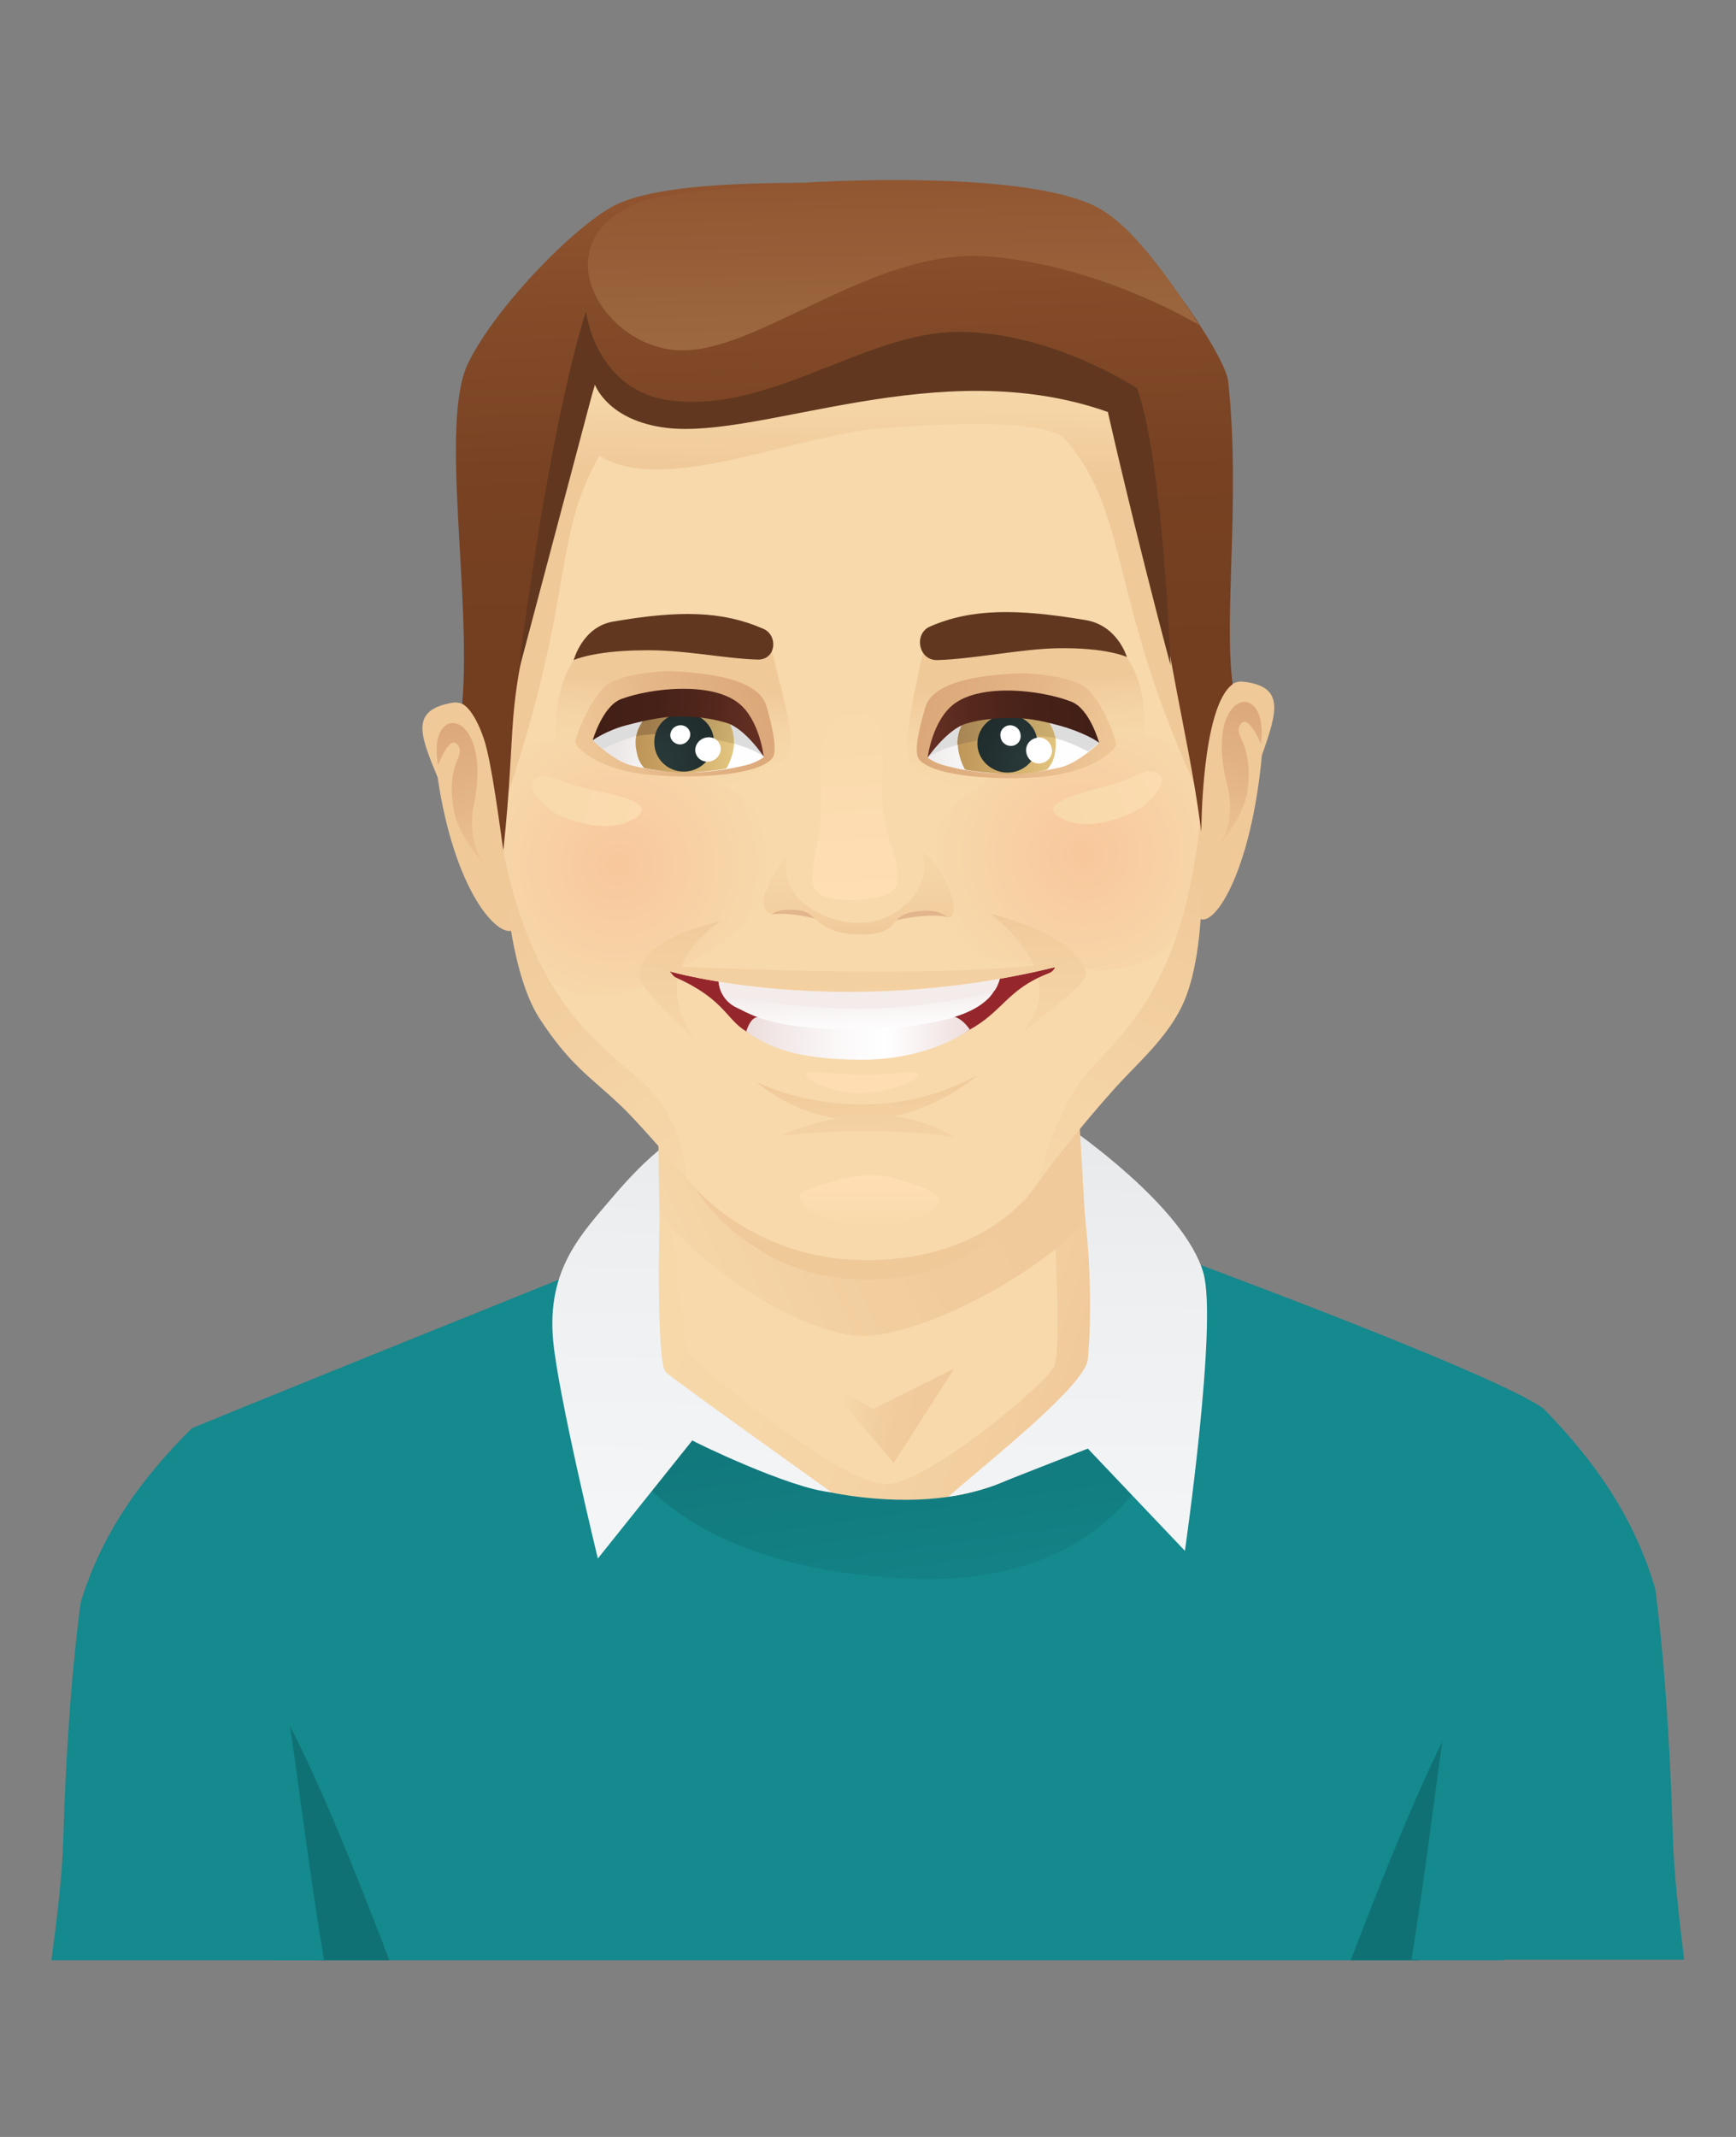 <svg width="338" height="416" viewBox="0 0 338 416" fill="none" xmlns="http://www.w3.org/2000/svg">
<rect x="0" y="0" width="338" height="416" fill="#808080" stroke="none"/>
<path d="M130.2 222.5L124.7 248.2C124.7 248.2 118.9 308.3 179.9 330.5C179.9 330.5 223.7 282.3 225.4 277.7C227.2 273 216.1 227.5 206.1 218.1L130.2 222.5Z" fill="#F7D9AB"/>
<path d="M129.3 224.1L124.7 266.8C124.7 266.8 163 306.9 170.9 309.5L214.7 272.3C214.7 272.3 210.9 223.6 208.7 220.9L204.2 222.8C204.2 222.8 207.2 260.5 205.3 265.9C204.1 269.1 180.2 289.1 172.6 288.9C162.2 288.6 135.6 264.8 134.3 264C132.9 263 129.3 224.1 129.3 224.1Z" fill="url(#paint0_linear)"/>
<path d="M300.5 274.2C290.9 267.2 225.8 243.3 225.8 243.3C225.8 243.3 231.4 309.7 174.2 306.9C117 304.2 118 245.4 118 245.4C37.8 277.7 37.5 278 37.5 278C39.2 281.3 48.4 353.4 53 381.6H292.8C297.9 349.5 300.5 274.2 300.5 274.2Z" fill="#14898E"/>
<path d="M55.4 334C54 331.4 58.1 356.2 62.5 381.6H75.8C69 363.7 61.4 345.1 55.4 334Z" fill="#107174"/>
<path d="M283.4 334C284.8 331.4 280.7 356.3 276.3 381.6H263C269.8 363.7 277.4 345.1 283.4 334Z" fill="#107174"/>
<path d="M53.3 317.5C49.4 301.3 42.6 285.4 37.5 277.9C27.4 287.9 19.7 298.7 15.7 312C14.2 323.3 12.9 338.5 12.3 358.6C12.1 365 11.2 372.9 10 381.6H63.1C59.3 359.4 56.1 329.2 53.3 317.5Z" fill="#14898E"/>
<path d="M284.7 315.2C288.6 298.4 295.4 282 300.5 274.2C310.6 284.5 318.3 295.6 322.3 309.4C323.8 321.1 325.1 336.8 325.7 357.6C325.9 364.2 326.8 372.5 327.9 381.5H274.8C278.6 358.6 281.8 327.3 284.7 315.2Z" fill="#14898E"/>
<path d="M127.6 225C127.6 225 122.4 249.2 123.6 257.1C124.8 265 135.3 288.8 170.1 291.7C218.5 295.8 219.1 251.5 219.1 250.7C219.1 249.8 217.7 236.6 213.3 225.4C213.3 225.4 225.4 235.3 227.7 239C236.9 254.4 233.9 309.7 177.3 307.3C129.3 305.3 117.2 281.5 114.8 268.7C112.5 255.9 117.2 241 117.8 239.9C120.1 235.1 122.8 230.4 127.6 225Z" fill="url(#paint1_linear)"/>
<path d="M193.5 289.2C193.9 289 211.8 282 211.8 282L230.7 301.9C230.7 301.9 237.1 257.6 234.3 247.8C230.6 234.8 208.3 219.6 208.3 219.6C212.3 236.5 212.8 253.7 211.8 264.6C211.3 269.7 192.8 284.2 184.6 291.4C189.9 290.6 193.4 289.2 193.5 289.2Z" fill="url(#paint2_linear)"/>
<path d="M161.9 290.5C161.9 290.5 130.9 268.4 129.6 267.1C127.6 265.3 128.1 228.4 129.5 223C129.5 223 125.7 225.5 119.4 232.9C113.3 240.1 106.4 247 107.7 261C108.7 271.7 116.4 303.4 116.4 303.4L134.8 280.4C134.7 280.5 154 289.9 161.9 290.5Z" fill="url(#paint3_linear)"/>
<path d="M160.8 269.1L174 284.8L185.8 266.4L170 274.3L160.8 269.1Z" fill="url(#paint4_linear)"/>
<path d="M169.6 260C181.4 258.9 201.3 248.4 211.3 237.9C211.3 237.9 209.2 200.9 208.8 197.5C208.8 197.5 179.5 218.7 128.1 200.8C128.1 200.8 128.1 221.9 128.4 236.7C142 251.5 159.9 260.9 169.6 260Z" fill="url(#paint5_linear)"/>
<path d="M242 132.7C250.2 133.6 248.7 138.5 245.7 147C243.6 169.4 236.7 180.2 233.7 178.9C228.4 176.7 232.1 131.6 242 132.7Z" fill="#F0C999"/>
<path d="M237.3 164.7C237.3 164.7 240.9 160.3 238.9 152.6C234.2 134.3 247.2 131.8 245.5 144.8C245.5 144.8 243.1 139 241.6 140.9C239.8 143.3 244.1 144.1 242.9 153.9C242.2 159 237.3 164.7 237.3 164.7Z" fill="url(#paint6_linear)"/>
<path d="M88.1 136.8C79.9 138.2 81.7 142.9 85.2 151.3C88.5 173.6 96.9 182.5 99.8 181.1C104.9 178.6 98 135.1 88.1 136.8Z" fill="#F0C999"/>
<path d="M234.5 134.6C236.9 74.3 215.6 81.9 210.4 75.8C199.7 63.3 185.6 52 156.8 52.7C156.8 52.7 119.3 54 109.9 74.6C99.9 96.6 96.2 116.4 97 144.7C98.6 203.9 112.3 202.9 121.5 214.4C127.8 222.2 142.1 240.3 147.4 243.2C156.1 247.9 182.7 247.2 191 242C198.3 237.4 204.9 225.6 215.4 212C224 200.8 234.6 199 233.7 167.1C233.1 147.5 233.8 151.3 234.5 134.6Z" fill="#F7D9AB"/>
<path d="M222.4 146.2C227.5 107.2 180.3 123.8 180.3 123.8C179.4 129.6 174.4 147.5 177.8 149.5C199.1 162.1 222.4 146.2 222.4 146.2Z" fill="url(#paint7_linear)"/>
<path d="M197.1 187.2C209 188.3 229 194 232.3 173.9C235.4 155 232.7 145.6 226.9 144C214.5 140.7 196.6 148.4 189.2 153.9C173.4 165.4 176.1 185.2 197.1 187.2Z" fill="url(#paint8_radial)"/>
<path d="M169.7 228.7C165.6 228.7 155.3 231.5 155.6 233C156.5 237.6 166.1 238.3 170.2 238.3C174.3 238.3 182.7 237.2 182.8 233.3C182.8 231.9 173.8 228.7 169.7 228.7Z" fill="url(#paint9_linear)"/>
<path d="M171.8 153C172.5 139.6 169.6 137.4 166.1 137.6C162.7 137.7 159.1 142.6 159.8 152.8C160.5 163 157.8 166.9 158.2 171.6C158.4 173.8 160.1 175.2 165.6 175.2C171.6 175.2 174.5 173.8 174.7 171.8C175.5 166.3 171.3 162.7 171.8 153Z" fill="url(#paint10_linear)"/>
<path d="M173.3 179.4C181.5 177.4 184.7 178.6 184.7 178.6C179.9 174.4 173.3 179.4 173.3 179.4Z" fill="#E2B58C"/>
<path d="M108.4 146.7C105 106.1 150.1 125.5 150.1 125.5C151 131.3 156.2 145.7 152.8 147.8C131.1 161.8 108.4 146.7 108.4 146.7Z" fill="url(#paint11_linear)"/>
<path d="M150.2 178C150.2 178 154.4 177.3 160.9 179.5C160.8 179.5 154.6 174.8 150.2 178Z" fill="#E2B58C"/>
<path d="M179.6 165.8C182 174 173 180.1 167.3 179.6C163.1 180.1 150.9 176.2 153.4 166.3C153.4 166.3 145.3 176.1 150.2 177.9C150.2 177.9 151.6 176.8 155.5 177.2C159.4 177.6 158.6 181.8 167.6 181.9C175.4 182 172.9 178.2 177.9 177.5C182.9 176.8 183.5 178.1 184.6 178.6C187.1 178.7 185.3 170.5 179.6 165.8Z" fill="url(#paint12_linear)"/>
<path d="M139.6 152.1C136.2 150.3 110.4 141.7 102.7 145C96.2 147.8 95.7 162.1 101.5 181C108.2 202.7 127 191.4 134.6 187.3C153.1 177.2 156.8 161.2 139.6 152.1Z" fill="url(#paint13_radial)"/>
<path d="M212.7 73.1C211.1 72.7 209.4 72.3 207.5 71.8C193.8 68.8 172.2 58.7 152.6 58.8C140.6 58.8 129.3 61.2 121 63.4C117.1 64.4 113.9 65.7 111.5 67.3C104 72.3 99.7 81.9 97.2 104.6C96.4 112 97.5 158.3 97.5 158.8C112.4 115.5 107.2 105.5 116.7 88.7C129 96.6 154.8 84.7 171.3 83.4C185 82.3 204.1 81.6 207.5 85.6C220.3 100.6 215.6 116.7 233.9 155.6C233.9 155.6 232.8 106.3 231.6 93.5C230.1 76.7 225.6 76.6 212.7 73.1Z" fill="url(#paint14_linear)"/>
<path d="M214.6 41.1C203.6 34.5 176.7 35.6 169 35.6C152.7 35.6 131.1 35.1 120.7 39.5C113.2 42.6 96.5 59.5 91.1 70.8C85.6 82.2 91.8 115.9 90 137C90 137 92.2 137.9 94.2 143.8C95.7 148.1 97.4 161.5 98 165.6C99.3 153.2 99.4 146.7 99.9 140.1C100.5 132.1 102.1 124.5 106 108.2C109.3 94.5 114 80.9 115.9 74.7C123 87.3 157.5 76.5 174.7 75.8C191.9 75.1 211.1 75.6 216.3 80C216.3 80 222.3 93.9 225.3 113.1C226.3 119.5 227.3 124.9 228.2 129.7C230.5 142.2 232.4 150.5 233.9 161.9C233.9 161.9 233.9 137.6 240 133.2C238.2 119.9 241.6 96.7 239.1 74C238.1 68.2 222.3 45.7 214.6 41.1Z" fill="url(#paint15_linear)"/>
<path d="M225.4 150.5C223.3 149.3 221.7 151 217.2 152.5C212.8 153.9 200.9 156.2 206.5 159.2C212.7 162.6 221.3 157.9 222.4 157.1C223.5 156.3 228.1 152 225.4 150.5Z" fill="url(#paint16_linear)"/>
<path d="M112.6 153.1C108.1 151.9 106.4 150.2 104.3 151.5C101.7 153.1 106.5 157.2 107.6 158C108.7 158.8 117.6 163 123.6 159.3C129 155.9 117 154.3 112.6 153.1Z" fill="url(#paint17_linear)"/>
<path d="M179 147.9C177.6 146.3 179.5 140.1 180.1 137.9C181.2 133.8 187.1 131.6 198 131.1C201.6 130.9 209.3 131.9 211.7 134.1C214.6 136.7 217.3 143.7 217.3 144.9C217.3 146.1 212.3 150.6 201.9 151.3C194.2 151.9 181.9 151.2 179 147.9Z" fill="url(#paint18_linear)"/>
<path d="M190.3 135.4C182.3 136 180.6 147.5 180.6 147.5C180.9 147.7 181.9 148.5 184.2 149.1C188.5 150.2 196.5 151.7 206.4 149.4C209.9 148.6 213.9 144.7 213.9 144.7C207.3 136.9 209.6 134 190.3 135.4Z" fill="url(#paint19_linear)"/>
<path d="M180.6 147.5C180.6 147.5 185.5 143.3 201.8 143.3C205.8 143.3 208.8 144.8 211.9 146.3C212.9 145.5 213.4 145.1 213.9 144.6C213.9 144.6 210.7 135.8 204.5 136.4C198.4 137.1 187.3 135.9 180.6 147.5Z" fill="#DDDDDD"/>
<path d="M196.4 137.5C191.2 137.2 186.2 139.8 186.5 145.2C186.6 147.3 187.7 149.6 187.9 149.8C188.8 150.1 193.7 150.6 196.3 150.7C199.1 150.8 203 150.1 203.9 149.8C205.2 148.3 205.4 146.9 205.5 145.8C206.2 140.6 201.6 137.8 196.4 137.5Z" fill="url(#paint20_linear)"/>
<path d="M186.4 145C186.4 145 197.3 142.1 205.5 143.7C205.5 143.7 204.3 137.2 198.2 137.1C191.6 137.2 186.4 138.6 186.4 145Z" fill="url(#paint21_linear)"/>
<path d="M196.3 139.1C193.1 139 190.4 141.5 190.3 144.6C190.2 147.7 192.8 150.3 196 150.4C199.2 150.5 201.9 148 202 144.9C202.1 141.8 199.6 139.2 196.3 139.1Z" fill="url(#paint22_radial)"/>
<path d="M180.6 147.5C180.6 147.5 181.5 140.2 185.8 137C191.2 133 202.7 134.3 208.6 136.6C212.2 138 214 144.6 214 144.6C214 144.6 212.3 143.2 207.8 141.7C203.9 140.5 200.4 139.8 197.7 139.8C192.9 139.7 190 140.3 188 140.9C184.3 142.1 180.6 147.5 180.6 147.5Z" fill="url(#paint23_linear)"/>
<path d="M202 143.6C200.6 143.8 199.6 145 199.8 146.4C200 147.8 201.2 148.8 202.6 148.6C204 148.4 205 147.2 204.8 145.8C204.6 144.4 203.3 143.4 202 143.6Z" fill="white"/>
<path d="M196.5 141.2C195.4 141.3 194.6 142.3 194.8 143.4C194.9 144.5 195.9 145.3 197 145.2C198.1 145.1 198.9 144.1 198.7 143C198.6 141.9 197.6 141.1 196.5 141.2Z" fill="white"/>
<path d="M150.3 147.7C151.7 146.1 149.9 139.9 149.3 137.7C148.2 133.5 142.4 131.3 131.5 130.7C127.9 130.5 120.2 131.4 117.8 133.6C114.9 136.2 112.1 143.2 112 144.4C111.9 145.6 117 150.2 127.3 150.9C135.1 151.6 147.3 151 150.3 147.7Z" fill="url(#paint24_linear)"/>
<path d="M139.1 135.1C147.1 135.8 148.7 147.4 148.7 147.4C148.4 147.6 147.4 148.4 145.1 149C140.8 150 132.8 151.5 122.9 149C119.4 148.1 115.5 144.2 115.5 144.2C122.1 136.4 119.9 133.5 139.1 135.1Z" fill="url(#paint25_linear)"/>
<path d="M148.7 147.3C148.7 147.3 143.9 143.1 127.5 142.9C123.5 142.9 120.5 144.3 117.4 145.8C116.4 145 115.9 144.6 115.4 144.1C115.4 144.1 118.7 135.4 124.9 136.1C131.1 136.7 142.2 135.6 148.7 147.3Z" fill="#DDDDDD"/>
<path d="M133 137.2C138.2 137 143.2 139.6 142.9 145C142.8 147.1 141.6 149.4 141.4 149.6C140.5 149.9 135.5 150.4 133 150.4C130.2 150.4 126.3 149.7 125.4 149.5C124.1 148 124 146.6 123.8 145.5C123.2 140.1 127.8 137.4 133 137.2Z" fill="url(#paint26_linear)"/>
<path d="M142.9 144.8C142.9 144.8 132.1 141.8 123.9 143.3C123.9 143.3 125.2 136.8 131.3 136.8C137.8 136.9 142.9 138 142.9 144.8Z" fill="url(#paint27_linear)"/>
<path d="M133.1 138.8C136.3 138.7 139 141.2 139 144.4C139 147.5 136.5 150.1 133.3 150.2C130.1 150.3 127.4 147.8 127.4 144.6C127.3 141.4 129.8 138.8 133.1 138.8Z" fill="url(#paint28_radial)"/>
<path d="M135.6 147C135 145.8 135.6 144.4 136.8 143.8C138.1 143.2 139.5 143.6 140.1 144.8C140.7 146 140.1 147.4 138.9 148C137.7 148.6 136.2 148.2 135.6 147Z" fill="white"/>
<path d="M130.7 143.9C130.2 143 130.7 141.8 131.6 141.4C132.6 140.9 133.8 141.3 134.2 142.2C134.7 143.1 134.2 144.2 133.3 144.7C132.3 145.2 131.2 144.8 130.7 143.9Z" fill="white"/>
<path d="M148.7 147.3C148.7 147.3 147.9 140 143.7 136.8C138.4 132.7 126.8 133.9 120.9 136.1C117.3 137.5 115.4 144.1 115.4 144.1C115.4 144.1 118.1 142.2 121.9 141.2C126.8 139.9 130 139.4 132.8 139.5C136.9 139.5 139.6 140.2 141.4 140.7C145.1 141.8 148.7 147.3 148.7 147.3Z" fill="url(#paint29_linear)"/>
<path d="M192.9 177.9C211.4 192.9 197.2 202.6 197.2 202.6C202.9 197.6 212 191.5 211.4 189.3C209.6 181.7 192.9 177.9 192.9 177.9Z" fill="url(#paint30_linear)"/>
<path d="M124.6 190.4C124.9 192.7 131.5 198.5 135.8 202.9C135.8 202.9 124.3 190.5 140.3 179.3C140.4 179.4 123.5 182.6 124.6 190.4Z" fill="url(#paint31_linear)"/>
<path d="M152.2 221.1C172.2 218.9 185.8 221.4 185.8 221.4C170.6 211.9 152.2 221.1 152.2 221.1Z" fill="url(#paint32_linear)"/>
<path d="M130.4 189.1C130.8 189.5 131.1 190.1 131.6 190.3C141.2 194.6 141.4 198.6 145.5 200.9C160.1 208.8 177.2 206.9 188.7 200.5C195.3 196.9 196.1 192.6 204.1 189.5C205.2 189.1 205.4 188.3 205.4 188.3C163.1 198.6 130.4 189.1 130.4 189.1Z" fill="#95272C"/>
<path d="M168.2 209.2C162.5 209.2 156.9 208.1 156.9 209.2C156.9 210.3 161.9 212.8 167.5 212.8C173.2 212.8 178.8 210.3 178.8 209.2C178.9 208.1 173.9 209.2 168.2 209.2Z" fill="#FEDDB3"/>
<path d="M147.9 198C146.1 197.7 145.3 200.8 145.3 200.8C150.7 204.7 157.1 206.2 167.4 206.3C181.2 206.4 188.8 200.4 188.8 200.4C188.8 200.4 186.9 197.4 184.6 197.9C180.7 198.7 173.4 200.1 166.7 200.1C159.4 200.1 152 198.8 147.9 198Z" fill="url(#paint33_linear)"/>
<path d="M147.2 210.6C169.2 228.1 190.2 209.4 190.2 209.4C168 221.3 147.2 210.6 147.2 210.6Z" fill="url(#paint34_linear)"/>
<path d="M139.9 191.1C139.9 191.1 140 194.7 143.7 196.3C145.8 197.2 150.6 200.9 169.2 200.3C187.8 199.7 191.4 195.2 192.3 194.5C193.9 193 194.6 190.6 194.6 190.6C194.6 190.6 166.6 196 139.9 191.1Z" fill="url(#paint35_linear)"/>
<path d="M139.9 190.8C139.9 190.8 140 192.4 140.6 193.4C141.1 194.2 156 196.4 167.2 196.4C178.4 196.5 193 193.6 193.6 192.9C194.4 191.9 194.8 190.1 194.8 190.1C194.8 190.1 182.1 194.4 139.9 190.8Z" fill="#F4ECEB"/>
<path d="M128.1 188C128.1 188 130.8 189.6 130.4 189.1C130.4 189.1 163.1 198.6 205.3 188.3L207.6 187.2C184.6 191 128.1 188 128.1 188Z" fill="url(#paint36_linear)"/>
<path d="M94.5 168.5C94.5 168.5 90.7 164.3 92.3 156.5C96 138 82.9 136.2 85.3 149C85.3 149 87.4 143.1 89 144.9C91 147.2 86.6 148.2 88.4 157.9C89.3 163 94.5 168.5 94.5 168.5Z" fill="url(#paint37_linear)"/>
<path d="M135.2 231.1C135.2 231.1 145.6 249.2 168.9 249.1C191.8 249 199.5 233.4 199.5 233.4C199.5 233.4 190 245.8 167.5 245.3C146.7 244.9 135.2 231.1 135.2 231.1Z" fill="url(#paint38_linear)"/>
<path d="M233.6 160.4C233.6 160.4 235.7 182.7 230.6 194.8C227.5 202.1 221.1 207.2 216.4 212.6C210.4 219.3 205.3 226 202.1 230C202.1 230 205 217.2 211.2 209.5C217.4 201.8 230 193.8 233.6 160.4Z" fill="url(#paint39_linear)"/>
<path d="M97.9 165.1C97.9 165.1 98.4 187.9 105 198.2C111 207.4 114.8 209.5 120.5 214.9C124.2 218.3 131.4 226.8 133.6 229.4C133.6 229.4 133.4 219.3 126.5 212.1C119.8 204.9 104.2 198 97.9 165.1Z" fill="url(#paint40_linear)"/>
<path d="M100.9 131L115.8 74.8C115.8 74.8 118.2 81.9 129.8 83.3C148.5 85.5 182.9 68.6 215.7 80.2C215.7 80.2 220.7 102.5 227.9 129.5C227.9 129.5 226.5 89.9 221.4 75.6C221.4 75.6 204.9 64.6 186.6 64.6C168.3 64.6 149.3 81.1 129.5 77.8C120 76.2 115.2 67.9 114.1 60.6C114.1 60.6 107.5 79.4 100.9 131Z" fill="#61381F"/>
<path d="M125.5 39C133 36.4 198 30.7 214.6 40.9C221.7 45.3 228.6 55.8 233.5 63.3C233.5 63.3 214.8 51.8 192.5 49.9C170.2 48.1 147.8 68.6 132.5 68.2C117.1 67.9 104.6 46.3 125.5 39Z" fill="url(#paint41_linear)"/>
<path d="M211.3 120.7C198.1 118.5 189.2 118.4 181 122C177.9 123.4 178.8 128.6 182.5 128.5C189.4 128.3 199.2 126.3 205.8 126.2C215.4 126 219.4 127.9 219.4 127.9C219.4 127.9 217.6 121.7 211.3 120.7Z" fill="#61381F"/>
<path d="M119.4 121C132.2 118.8 140.6 118.9 148.6 122.4C151.6 123.7 151.1 128.5 147.5 128.4C140.8 128.2 132.9 126.4 124.9 126.6C115.5 126.7 111.7 128.5 111.7 128.5C111.7 128.5 113.4 122 119.4 121Z" fill="#61381F"/>
<defs>
<linearGradient id="paint0_linear" x1="90.875" y1="234.858" x2="210.853" y2="271.639" gradientUnits="userSpaceOnUse">
<stop stop-color="#F7D9AB"/>
<stop offset="0.517" stop-color="#F6D7A8"/>
<stop offset="0.855" stop-color="#F3CFA0"/>
<stop offset="1" stop-color="#F0C999"/>
</linearGradient>
<linearGradient id="paint1_linear" x1="183.662" y1="334.116" x2="171.717" y2="251.202" gradientUnits="userSpaceOnUse">
<stop stop-color="#14898E"/>
<stop offset="1" stop-color="#107174"/>
</linearGradient>
<linearGradient id="paint2_linear" x1="209.446" y1="303.886" x2="210.422" y2="219.162" gradientUnits="userSpaceOnUse">
<stop stop-color="#F4F5F6"/>
<stop offset="0.637" stop-color="#EEEFF1"/>
<stop offset="1" stop-color="#E8E9EB"/>
</linearGradient>
<linearGradient id="paint3_linear" x1="134.021" y1="295.149" x2="136.497" y2="213.24" gradientUnits="userSpaceOnUse">
<stop stop-color="#F4F5F6"/>
<stop offset="0.637" stop-color="#EEEFF1"/>
<stop offset="1" stop-color="#E8E9EB"/>
</linearGradient>
<linearGradient id="paint4_linear" x1="185.609" y1="276.464" x2="163.989" y2="273.363" gradientUnits="userSpaceOnUse">
<stop stop-color="#F0C999"/>
<stop offset="0.517" stop-color="#F1CB9C"/>
<stop offset="0.855" stop-color="#F4D3A4"/>
<stop offset="1" stop-color="#F7D9AB"/>
</linearGradient>
<linearGradient id="paint5_linear" x1="219.563" y1="199.343" x2="125.024" y2="242.524" gradientUnits="userSpaceOnUse">
<stop stop-color="#F0C999"/>
<stop offset="0.517" stop-color="#F1CB9C"/>
<stop offset="0.855" stop-color="#F4D3A4"/>
<stop offset="1" stop-color="#F7D9AB"/>
</linearGradient>
<linearGradient id="paint6_linear" x1="243.244" y1="135.655" x2="237.062" y2="168.735" gradientUnits="userSpaceOnUse">
<stop stop-color="#DBA779"/>
<stop offset="0.48" stop-color="#E4B586"/>
<stop offset="1" stop-color="#F0C999"/>
</linearGradient>
<linearGradient id="paint7_linear" x1="200.785" y1="155.183" x2="198.91" y2="133.238" gradientUnits="userSpaceOnUse">
<stop stop-color="#F7D9AB"/>
<stop offset="0.517" stop-color="#F6D7A8"/>
<stop offset="0.855" stop-color="#F3CFA0"/>
<stop offset="1" stop-color="#F0C999"/>
</linearGradient>
<radialGradient id="paint8_radial" cx="0" cy="0" r="1" gradientUnits="userSpaceOnUse" gradientTransform="translate(210.896 166.333) rotate(176.984) scale(29.427)">
<stop stop-color="#F8C79C"/>
<stop offset="1" stop-color="#F7D9AB"/>
</radialGradient>
<linearGradient id="paint9_linear" x1="169.144" y1="228.475" x2="169.144" y2="240.486" gradientUnits="userSpaceOnUse">
<stop stop-color="#FFDEB3"/>
<stop offset="1" stop-color="#F7D9AB"/>
</linearGradient>
<linearGradient id="paint10_linear" x1="166.652" y1="175.457" x2="165.191" y2="135.258" gradientUnits="userSpaceOnUse">
<stop stop-color="#FFDEB3"/>
<stop offset="1" stop-color="#F7D9AB"/>
</linearGradient>
<linearGradient id="paint11_linear" x1="130.101" y1="154.766" x2="131.869" y2="133.527" gradientUnits="userSpaceOnUse">
<stop stop-color="#F7D9AB"/>
<stop offset="0.517" stop-color="#F6D7A8"/>
<stop offset="0.855" stop-color="#F3CFA0"/>
<stop offset="1" stop-color="#F0C999"/>
</linearGradient>
<linearGradient id="paint12_linear" x1="166.291" y1="147.651" x2="167.339" y2="182.031" gradientUnits="userSpaceOnUse">
<stop stop-color="#F7D9AB"/>
<stop offset="0.517" stop-color="#F6D7A8"/>
<stop offset="0.855" stop-color="#F3CFA0"/>
<stop offset="1" stop-color="#F0C999"/>
</linearGradient>
<radialGradient id="paint13_radial" cx="0" cy="0" r="1" gradientUnits="userSpaceOnUse" gradientTransform="translate(120.192 168.346) rotate(-5.279) scale(29.679)">
<stop stop-color="#F8C79C"/>
<stop offset="1" stop-color="#F7D9AB"/>
</radialGradient>
<linearGradient id="paint14_linear" x1="166.474" y1="66.504" x2="166.08" y2="91.78" gradientUnits="userSpaceOnUse">
<stop stop-color="#F7D9AB"/>
<stop offset="0.475" stop-color="#F5D5A6"/>
<stop offset="1" stop-color="#F0C999"/>
</linearGradient>
<linearGradient id="paint15_linear" x1="162.412" y1="38.057" x2="165.349" y2="128.222" gradientUnits="userSpaceOnUse">
<stop stop-color="#8F542F"/>
<stop offset="0.231" stop-color="#844B29"/>
<stop offset="0.626" stop-color="#774122"/>
<stop offset="1" stop-color="#733D20"/>
</linearGradient>
<linearGradient id="paint16_linear" x1="226.035" y1="152.842" x2="205.468" y2="159.941" gradientUnits="userSpaceOnUse">
<stop stop-color="#FBDBAF"/>
<stop offset="1" stop-color="#F7D9AB"/>
</linearGradient>
<linearGradient id="paint17_linear" x1="125.962" y1="159.543" x2="95.465" y2="152.106" gradientUnits="userSpaceOnUse">
<stop stop-color="#FBDBAF"/>
<stop offset="1" stop-color="#F7D9AB"/>
</linearGradient>
<linearGradient id="paint18_linear" x1="179.869" y1="136.846" x2="218.081" y2="147.518" gradientUnits="userSpaceOnUse">
<stop stop-color="#DBA779"/>
<stop offset="0.48" stop-color="#E4B586"/>
<stop offset="1" stop-color="#F0C999"/>
</linearGradient>
<linearGradient id="paint19_linear" x1="215.13" y1="141.881" x2="177.761" y2="143.779" gradientUnits="userSpaceOnUse">
<stop stop-color="white"/>
<stop offset="0.467" stop-color="#FDFCFC"/>
<stop offset="0.773" stop-color="#F6F4F4"/>
<stop offset="1" stop-color="#ECE7E7"/>
</linearGradient>
<linearGradient id="paint20_linear" x1="206.398" y1="144.522" x2="178.225" y2="143.499" gradientUnits="userSpaceOnUse">
<stop stop-color="#E4C67F"/>
<stop offset="1" stop-color="#AF8248"/>
</linearGradient>
<linearGradient id="paint21_linear" x1="206.188" y1="140.042" x2="181.813" y2="142.085" gradientUnits="userSpaceOnUse">
<stop stop-color="#CEB271"/>
<stop offset="1" stop-color="#9F7A4B"/>
</linearGradient>
<radialGradient id="paint22_radial" cx="0" cy="0" r="1" gradientUnits="userSpaceOnUse" gradientTransform="translate(201.178 148.55) rotate(3.343) scale(16.419 16.735)">
<stop stop-color="#2A3A3B"/>
<stop offset="1" stop-color="#1C2727"/>
</radialGradient>
<linearGradient id="paint23_linear" x1="180.072" y1="141.376" x2="212.422" y2="139.768" gradientUnits="userSpaceOnUse">
<stop stop-color="#673024"/>
<stop offset="0.336" stop-color="#53271C"/>
<stop offset="0.677" stop-color="#462118"/>
<stop offset="1" stop-color="#421F16"/>
</linearGradient>
<linearGradient id="paint24_linear" x1="149.576" y1="136.675" x2="111.246" y2="146.919" gradientUnits="userSpaceOnUse">
<stop stop-color="#DBA779"/>
<stop offset="0.48" stop-color="#E4B586"/>
<stop offset="1" stop-color="#F0C999"/>
</linearGradient>
<linearGradient id="paint25_linear" x1="148.738" y1="146.229" x2="121.455" y2="139.653" gradientUnits="userSpaceOnUse">
<stop stop-color="white"/>
<stop offset="0.467" stop-color="#FDFCFC"/>
<stop offset="0.773" stop-color="#F6F4F4"/>
<stop offset="1" stop-color="#ECE7E7"/>
</linearGradient>
<linearGradient id="paint26_linear" x1="142.972" y1="143.407" x2="116.638" y2="144.468" gradientUnits="userSpaceOnUse">
<stop stop-color="#E4C67F"/>
<stop offset="1" stop-color="#AF8248"/>
</linearGradient>
<linearGradient id="paint27_linear" x1="143.495" y1="142.717" x2="126.452" y2="139.592" gradientUnits="userSpaceOnUse">
<stop stop-color="#CEB271"/>
<stop offset="1" stop-color="#9F7A4B"/>
</linearGradient>
<radialGradient id="paint28_radial" cx="0" cy="0" r="1" gradientUnits="userSpaceOnUse" gradientTransform="translate(128.138 148.215) rotate(177.297) scale(16.421 16.735)">
<stop stop-color="#2A3A3B"/>
<stop offset="1" stop-color="#1C2727"/>
</radialGradient>
<linearGradient id="paint29_linear" x1="149.323" y1="141.202" x2="116.994" y2="139.232" gradientUnits="userSpaceOnUse">
<stop stop-color="#673024"/>
<stop offset="0.336" stop-color="#53271C"/>
<stop offset="0.677" stop-color="#462118"/>
<stop offset="1" stop-color="#421F16"/>
</linearGradient>
<linearGradient id="paint30_linear" x1="203.07" y1="239.606" x2="202.014" y2="176.647" gradientUnits="userSpaceOnUse">
<stop stop-color="#F7D9AB"/>
<stop offset="0.517" stop-color="#F6D7A8"/>
<stop offset="0.855" stop-color="#F3CFA0"/>
<stop offset="1" stop-color="#F0C999"/>
</linearGradient>
<linearGradient id="paint31_linear" x1="133.413" y1="239.384" x2="132.384" y2="178.001" gradientUnits="userSpaceOnUse">
<stop stop-color="#F7D9AB"/>
<stop offset="0.517" stop-color="#F6D7A8"/>
<stop offset="0.855" stop-color="#F3CFA0"/>
<stop offset="1" stop-color="#F0C999"/>
</linearGradient>
<linearGradient id="paint32_linear" x1="169.688" y1="250.409" x2="168.783" y2="210.403" gradientUnits="userSpaceOnUse">
<stop stop-color="#F7D9AB"/>
<stop offset="0.517" stop-color="#F6D7A8"/>
<stop offset="0.855" stop-color="#F3CFA0"/>
<stop offset="1" stop-color="#F0C999"/>
</linearGradient>
<linearGradient id="paint33_linear" x1="142.638" y1="201.503" x2="194.908" y2="202.379" gradientUnits="userSpaceOnUse">
<stop stop-color="#E8D8D7"/>
<stop offset="0.137" stop-color="#F0E5E4"/>
<stop offset="0.393" stop-color="#FBF8F8"/>
<stop offset="0.569" stop-color="white"/>
<stop offset="1" stop-color="#E8D2D1"/>
</linearGradient>
<linearGradient id="paint34_linear" x1="170.121" y1="250.985" x2="168.705" y2="210.455" gradientUnits="userSpaceOnUse">
<stop stop-color="#F7D9AB"/>
<stop offset="0.517" stop-color="#F6D7A8"/>
<stop offset="0.855" stop-color="#F3CFA0"/>
<stop offset="1" stop-color="#F0C999"/>
</linearGradient>
<linearGradient id="paint35_linear" x1="166.884" y1="181.709" x2="167.722" y2="201.264" gradientUnits="userSpaceOnUse">
<stop stop-color="#E8D8D7"/>
<stop offset="0.397" stop-color="#EFE4E4"/>
<stop offset="1" stop-color="white"/>
</linearGradient>
<linearGradient id="paint36_linear" x1="169.019" y1="258.875" x2="167.609" y2="174.763" gradientUnits="userSpaceOnUse">
<stop stop-color="#F7D9AB"/>
<stop offset="0.517" stop-color="#F6D7A8"/>
<stop offset="0.855" stop-color="#F3CFA0"/>
<stop offset="1" stop-color="#F0C999"/>
</linearGradient>
<linearGradient id="paint37_linear" x1="87.02" y1="139.851" x2="94.941" y2="172.558" gradientUnits="userSpaceOnUse">
<stop stop-color="#DBA779"/>
<stop offset="0.48" stop-color="#E4B586"/>
<stop offset="1" stop-color="#F0C999"/>
</linearGradient>
<linearGradient id="paint38_linear" x1="167.511" y1="213.38" x2="167.172" y2="245.897" gradientUnits="userSpaceOnUse">
<stop stop-color="#F7D9AB"/>
<stop offset="0.147" stop-color="#F4D3A4"/>
<stop offset="0.479" stop-color="#F1CB9C"/>
<stop offset="1" stop-color="#F0C999"/>
</linearGradient>
<linearGradient id="paint39_linear" x1="202.686" y1="238.267" x2="235.098" y2="171.547" gradientUnits="userSpaceOnUse">
<stop stop-color="#F7D9AB"/>
<stop offset="1" stop-color="#F0C999"/>
</linearGradient>
<linearGradient id="paint40_linear" x1="134.748" y1="236.76" x2="98.529" y2="175.202" gradientUnits="userSpaceOnUse">
<stop stop-color="#F7D9AB"/>
<stop offset="1" stop-color="#F0C999"/>
</linearGradient>
<linearGradient id="paint41_linear" x1="173.526" y1="30.676" x2="174.253" y2="74.23" gradientUnits="userSpaceOnUse">
<stop stop-color="#8F542F"/>
<stop offset="0.791" stop-color="#9C673F"/>
<stop offset="1" stop-color="#A06D44"/>
</linearGradient>
</defs>
</svg>
